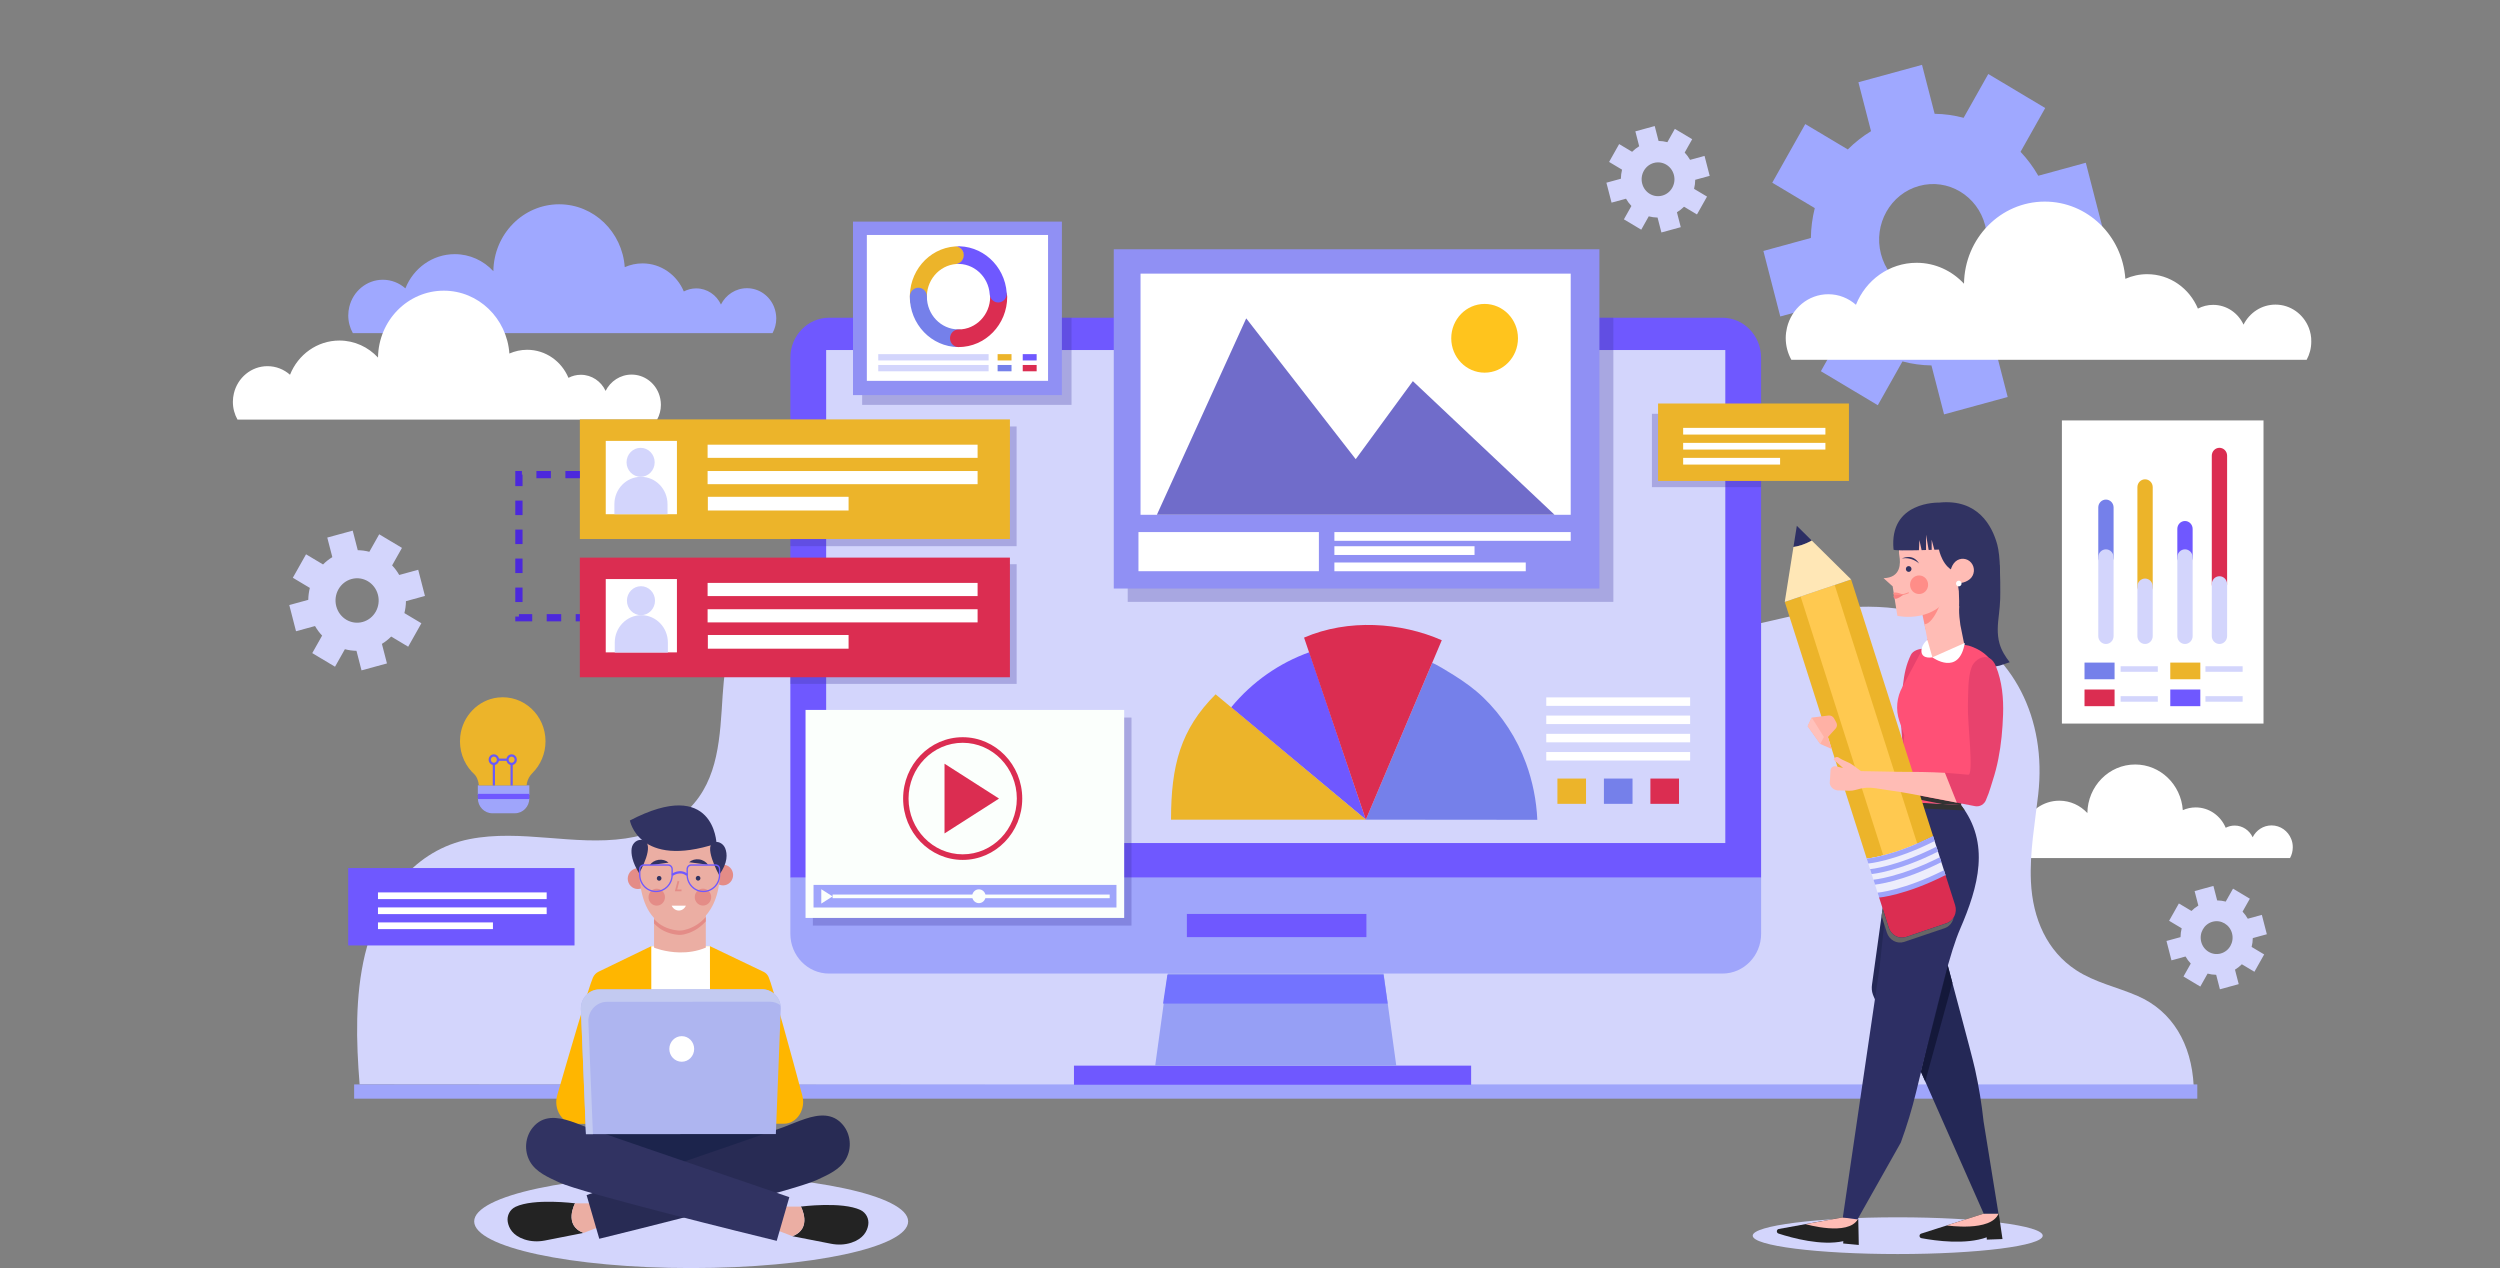 <svg width="690" height="350" viewBox="0 0 690 350" fill="none" xmlns="http://www.w3.org/2000/svg">
<rect x="0" y="0" width="690" height="350" fill="#808080" stroke="none"/>
<g clip-path="url(#clip0_1998_8699)">
<path d="M567.226 66.591L580.341 63.002L575.682 44.919L562.566 48.508C561.179 46.086 559.53 43.874 557.67 41.905L564.477 29.815L548.766 20.424L541.958 32.515C539.371 31.827 536.69 31.444 533.959 31.409L530.475 17.898L512.92 22.698L516.404 36.208C514.053 37.637 511.905 39.335 509.994 41.252L498.256 34.24L489.141 50.424L500.878 57.436C500.21 60.102 499.838 62.863 499.804 65.676L486.697 69.265L491.356 87.349L504.472 83.76C505.859 86.181 507.508 88.394 509.368 90.362L502.561 102.453L518.272 111.843L525.08 99.752C527.667 100.441 530.348 100.824 533.079 100.859L536.563 114.369L554.118 109.569L550.634 96.059C552.985 94.631 555.133 92.932 557.044 91.016L568.782 98.028L577.897 81.843L566.16 74.831C566.828 72.166 567.192 69.396 567.226 66.591ZM537.341 80.946C529.401 83.115 521.249 78.246 519.135 70.067C517.029 61.887 521.756 53.49 529.697 51.312C537.637 49.135 545.789 54.013 547.903 62.192C550.009 70.38 545.282 78.777 537.341 80.946Z" fill="#9FA8FF"/>
<path d="M112.043 165.921L117.286 164.484L115.425 157.254L110.182 158.692C109.633 157.725 108.973 156.836 108.22 156.052L110.943 151.218L104.66 147.464L101.937 152.298C100.906 152.019 99.832 151.871 98.741 151.854L97.346 146.453L90.327 148.369L91.722 153.77C90.784 154.336 89.921 155.016 89.16 155.791L84.467 152.986L80.822 159.458L85.515 162.263C85.245 163.326 85.101 164.432 85.084 165.556L79.841 166.993L81.702 174.223L86.945 172.785C87.494 173.752 88.154 174.641 88.906 175.425L86.183 180.259L92.466 184.013L95.189 179.179C96.221 179.458 97.295 179.606 98.386 179.623L99.781 185.024L106.8 183.108L105.405 177.707C106.343 177.141 107.206 176.461 107.967 175.686L112.66 178.491L116.305 172.019L111.611 169.214C111.882 168.151 112.026 167.045 112.043 165.921ZM100.086 171.662C96.906 172.533 93.65 170.582 92.805 167.306C91.959 164.031 93.853 160.678 97.033 159.807C100.212 158.935 103.468 160.887 104.314 164.162C105.159 167.437 103.265 170.799 100.086 171.662Z" fill="#D3D5FC"/>
<path d="M467.882 49.623L471.873 48.535L470.453 43.029L466.461 44.118C466.038 43.378 465.539 42.707 464.973 42.106L467.045 38.421L462.258 35.564L460.195 39.24C459.409 39.031 458.588 38.918 457.76 38.901L456.703 34.789L451.358 36.252L452.415 40.364C451.697 40.799 451.045 41.313 450.462 41.897L446.885 39.763L444.111 44.693L447.688 46.827C447.485 47.637 447.375 48.482 447.359 49.336L443.367 50.425L444.788 55.93L448.779 54.841C449.202 55.581 449.701 56.252 450.267 56.853L448.196 60.538L452.982 63.395L455.054 59.71C455.84 59.919 456.66 60.032 457.489 60.05L458.546 64.161L463.891 62.698L462.833 58.587C463.552 58.151 464.203 57.637 464.787 57.053L468.364 59.188L471.138 54.257L467.561 52.123C467.763 51.313 467.873 50.477 467.882 49.623ZM458.783 53.987C456.364 54.649 453.887 53.169 453.244 50.677C452.601 48.186 454.039 45.634 456.457 44.972C458.876 44.31 461.354 45.791 461.996 48.282C462.647 50.773 461.201 53.334 458.783 53.987Z" fill="#D3D5FC"/>
<path d="M213.645 84.727C212.444 81.687 209.543 79.544 206.161 79.544C203.032 79.544 200.326 81.374 198.981 84.048C197.764 81.417 195.168 79.597 192.149 79.597C190.923 79.597 189.764 79.902 188.732 80.442C186.83 75.886 182.449 72.698 177.333 72.698C175.591 72.698 173.934 73.072 172.429 73.734C171.744 64.04 163.913 56.383 154.324 56.383C144.371 56.383 136.295 64.632 136.168 74.849C133.488 71.957 129.708 70.146 125.522 70.146C119.357 70.146 114.081 74.048 111.891 79.588C110.216 78.116 108.051 77.21 105.675 77.21C101.176 77.21 97.413 80.415 96.399 84.727C96.221 85.476 96.12 86.252 96.12 87.062C96.12 88.839 96.585 90.511 97.388 91.948H112.288H113.971H138.764H146.434H162.231H166.653H185.993H188.031H198.313H199.125H213.213C213.873 90.746 214.253 89.353 214.253 87.872C214.236 86.757 214.025 85.694 213.645 84.727Z" fill="#9FA8FF"/>
<path d="M181.807 108.571C180.606 105.531 177.706 103.388 174.323 103.388C171.194 103.388 168.488 105.217 167.144 107.892C165.926 105.261 163.33 103.44 160.311 103.44C159.085 103.44 157.926 103.745 156.895 104.285C154.992 99.73 150.612 96.542 145.496 96.542C143.754 96.542 142.096 96.916 140.591 97.578C139.906 87.883 132.076 80.227 122.486 80.227C112.533 80.227 104.458 88.475 104.331 98.693C101.65 95.801 97.87 93.989 93.684 93.989C87.52 93.989 82.243 97.892 80.044 103.432C78.37 101.96 76.205 101.062 73.829 101.062C69.33 101.062 65.567 104.268 64.552 108.58C64.375 109.329 64.273 110.104 64.273 110.914C64.273 112.691 64.739 114.364 65.542 115.801H80.442H82.125H106.918H114.588H130.384H134.807H154.146H156.184H166.467H167.279H181.367C182.027 114.599 182.407 113.205 182.407 111.724C182.399 110.601 182.187 109.538 181.807 108.571Z" fill="white"/>
<path d="M632.381 231.575C631.51 229.362 629.404 227.812 626.944 227.812C624.677 227.812 622.707 229.144 621.735 231.087C620.847 229.179 618.961 227.855 616.771 227.855C615.874 227.855 615.037 228.082 614.293 228.465C612.915 225.164 609.727 222.846 606.014 222.846C604.746 222.846 603.545 223.117 602.454 223.604C601.955 216.557 596.273 211 589.305 211C582.075 211 576.215 216.984 576.113 224.406C574.168 222.306 571.42 220.991 568.376 220.991C563.902 220.991 560.072 223.822 558.473 227.846C557.256 226.775 555.683 226.122 553.958 226.122C550.694 226.122 547.954 228.447 547.218 231.583C547.091 232.123 547.015 232.69 547.015 233.273C547.015 234.562 547.353 235.773 547.937 236.818H558.761H559.979H577.99H583.563H595.03H598.243H612.289H613.769H621.236H621.819H632.051C632.533 235.939 632.804 234.937 632.804 233.857C632.821 233.047 632.66 232.271 632.381 231.575Z" fill="white"/>
<path d="M637.218 90.44C635.738 86.703 632.186 84.072 628.026 84.072C624.187 84.072 620.864 86.32 619.215 89.603C617.718 86.372 614.53 84.142 610.818 84.142C609.304 84.142 607.883 84.516 606.623 85.178C604.289 79.586 598.903 75.675 592.62 75.675C590.48 75.675 588.451 76.137 586.599 76.956C585.762 65.048 576.138 55.641 564.367 55.641C552.148 55.641 542.229 65.762 542.068 78.314C538.77 74.76 534.136 72.531 528.986 72.531C521.418 72.531 514.941 77.321 512.243 84.124C510.188 82.313 507.524 81.206 504.607 81.206C499.085 81.206 494.46 85.144 493.208 90.44C492.988 91.363 492.861 92.312 492.861 93.305C492.861 95.492 493.436 97.539 494.417 99.307H512.717H514.78H545.231H554.651H574.041H579.47H603.224H605.718H618.352H619.341H636.634C637.446 97.826 637.911 96.119 637.911 94.299C637.954 92.931 637.683 91.633 637.218 90.44Z" fill="white"/>
<path d="M621.768 258.914L625.65 257.852L624.271 252.503L620.39 253.566C619.984 252.852 619.494 252.198 618.944 251.615L620.956 248.043L616.314 245.265L614.301 248.836C613.54 248.636 612.745 248.523 611.934 248.514L610.902 244.516L605.71 245.935L606.741 249.934C606.048 250.352 605.414 250.857 604.847 251.423L601.372 249.35L598.674 254.132L602.141 256.205C601.947 256.989 601.837 257.808 601.828 258.644L597.947 259.707L599.325 265.055L603.207 263.993C603.613 264.707 604.103 265.36 604.653 265.944L602.64 269.515L607.283 272.294L609.295 268.714C610.056 268.923 610.851 269.027 611.663 269.045L612.695 273.043L617.887 271.623L616.855 267.625C617.549 267.207 618.183 266.702 618.749 266.135L622.216 268.209L624.914 263.426L621.447 261.353C621.65 260.569 621.76 259.751 621.768 258.914ZM612.923 263.165C610.572 263.81 608.162 262.364 607.536 259.951C606.911 257.529 608.314 255.047 610.657 254.402C613.008 253.758 615.418 255.204 616.043 257.616C616.678 260.038 615.274 262.521 612.923 263.165Z" fill="#D3D5FC"/>
<path d="M605.456 299.714C604.89 288.077 599.545 279.053 589.998 274.889C584.35 272.424 578.236 271.196 572.993 267.755C565.052 262.546 561.01 253.644 560.537 243.313C560.165 235.247 561.645 227.25 562.549 219.245C564.926 198.27 555.666 180.204 538.356 172.164C525.612 166.25 511.262 166.615 497.715 169.351C490.232 170.866 482.841 173.061 475.273 173.802C466.402 174.664 456.381 173.871 450.377 165.64C444.847 158.044 444.982 146.415 445.887 137.2C451.274 82.235 390.778 60.729 353.156 75.337C334.772 82.471 325.682 102.401 319.119 121.825C312.862 140.335 307.915 168.689 291.755 179.324C263.63 197.826 237.128 134.656 208.799 164.603C202.06 171.729 200.098 181.772 199.455 191.842C198.719 203.313 198.39 215.029 190.212 223.191C185.375 228.017 179.016 230.499 172.649 231.414C158.332 233.487 143.881 228.792 129.59 231.597C114.749 234.515 104.627 247.084 100.745 263.365C97.972 275.002 98.285 287.302 99.257 299.314L605.456 299.714Z" fill="#D3D5FC"/>
<path d="M606.454 299.297H97.743V303.234H606.454V299.297Z" fill="#9FA5FB"/>
<path d="M406.033 294.117H296.414V299.405H406.033V294.117Z" fill="#6F58FF"/>
<path d="M486.071 242.249H218.135V98.733C218.135 92.626 222.938 87.688 228.857 87.688H475.34C481.268 87.688 486.062 92.635 486.062 98.733V242.249H486.071Z" fill="#6F58FF"/>
<path d="M475.391 268.704H228.815C222.913 268.704 218.135 263.783 218.135 257.703V242.25H486.071V257.703C486.071 263.783 481.285 268.704 475.391 268.704Z" fill="#9FA5FB"/>
<path d="M476.186 96.609H228.02V232.678H476.186V96.609Z" fill="#D3D5FC"/>
<path d="M377.129 252.25H327.575V258.644H377.129V252.25Z" fill="#6F58FF"/>
<path d="M385.374 294.121H318.832L322.324 268.703H381.873L385.374 294.121Z" fill="#969FF5"/>
<path d="M322.203 269H381.857L383 277H321L322.203 269Z" fill="#7373FF"/>
<path d="M190.762 349.983C223.836 349.983 250.649 344.219 250.649 337.109C250.649 329.998 223.836 324.234 190.762 324.234C157.687 324.234 130.875 329.998 130.875 337.109C130.875 344.219 157.687 349.983 190.762 349.983Z" fill="#D3D5FC"/>
<path d="M212.114 269.612C211.818 268.993 211.353 268.506 210.778 268.236L195.937 261.136L187.844 261.102L179.752 261.145L165.165 268.209C164.522 268.523 163.998 269.072 163.668 269.769C162.611 272.042 157.013 291.153 153.799 302.268C152.666 306.179 155.228 310.195 158.839 310.195L216.367 310.151C219.936 310.151 222.481 306.223 221.432 302.346C218.439 291.197 213.145 271.798 212.114 269.612Z" fill="#FFB600"/>
<path d="M195.945 261.141L179.751 261.149L179.777 310.19L195.996 310.182L195.945 261.141Z" fill="white"/>
<path d="M212.663 310.18H163.71V329.134H212.663V310.18Z" fill="#1C244C"/>
<path d="M180.512 250.962L180.521 261.519V261.554C180.521 261.554 183.531 262.8 187.59 262.869C189.797 262.904 192.3 262.599 194.804 261.545L194.795 250.953L180.512 250.962Z" fill="#EBAEA3"/>
<path d="M194.677 253.232C194.584 253.337 194.491 253.433 194.398 253.528C194.347 253.581 194.288 253.633 194.237 253.685C194.144 253.772 194.051 253.868 193.958 253.955C193.899 254.007 193.848 254.06 193.789 254.103C193.696 254.182 193.603 254.26 193.518 254.338C193.459 254.391 193.4 254.434 193.341 254.478C193.256 254.548 193.163 254.617 193.078 254.687C193.019 254.73 192.952 254.774 192.892 254.826C192.808 254.887 192.723 254.948 192.639 255.009C192.571 255.053 192.512 255.096 192.444 255.14C192.36 255.192 192.284 255.244 192.199 255.297C192.131 255.34 192.064 255.375 191.996 255.419C191.92 255.462 191.844 255.506 191.768 255.549C191.692 255.593 191.624 255.628 191.548 255.671C191.48 255.706 191.413 255.741 191.345 255.776C191.269 255.819 191.184 255.854 191.108 255.889C191.049 255.915 190.99 255.95 190.931 255.976C190.846 256.02 190.761 256.054 190.668 256.089C190.626 256.107 190.575 256.133 190.533 256.15C190.44 256.194 190.339 256.229 190.246 256.264C190.212 256.272 190.178 256.29 190.153 256.298C190.043 256.342 189.933 256.377 189.823 256.412C189.814 256.412 189.797 256.42 189.789 256.42C189.434 256.542 189.104 256.629 188.833 256.69C188.411 256.786 187.979 256.838 187.54 256.838C187.396 256.838 187.252 256.83 187.108 256.812C186.88 256.786 186.652 256.76 186.432 256.725C186.415 256.725 186.398 256.716 186.373 256.716C186.153 256.682 185.941 256.647 185.738 256.595C185.73 256.595 185.73 256.595 185.722 256.595C184.512 256.333 183.464 255.906 182.542 255.34C182.525 255.331 182.508 255.323 182.491 255.314C182.297 255.192 182.111 255.07 181.933 254.94L181.925 254.931C181.916 254.922 181.916 254.922 181.908 254.913C181.4 254.539 180.935 254.121 180.512 253.668V254.861C180.935 255.314 181.392 255.732 181.908 256.107C181.916 256.115 181.916 256.115 181.925 256.124L181.933 256.133C182.111 256.264 182.297 256.385 182.491 256.507C182.508 256.516 182.525 256.525 182.542 256.534C183.464 257.1 184.512 257.535 185.722 257.788C185.73 257.788 185.73 257.788 185.738 257.788C185.941 257.831 186.153 257.875 186.373 257.91C186.39 257.91 186.406 257.919 186.432 257.919C186.652 257.953 186.88 257.98 187.108 258.006C187.252 258.023 187.396 258.023 187.54 258.032C187.971 258.032 188.402 257.98 188.833 257.884C189.112 257.823 189.434 257.727 189.789 257.614C189.797 257.614 189.814 257.605 189.823 257.605C189.933 257.57 190.034 257.527 190.153 257.492C190.186 257.483 190.22 257.466 190.246 257.457C190.339 257.422 190.432 257.387 190.533 257.344C190.575 257.326 190.626 257.3 190.668 257.283C190.753 257.248 190.838 257.213 190.931 257.169C190.99 257.143 191.049 257.117 191.108 257.082C191.184 257.047 191.269 257.004 191.345 256.969C191.413 256.934 191.48 256.899 191.548 256.865C191.624 256.83 191.692 256.786 191.768 256.743C191.844 256.699 191.92 256.655 191.996 256.612C192.064 256.568 192.131 256.534 192.199 256.49C192.284 256.438 192.36 256.385 192.444 256.333C192.512 256.29 192.571 256.246 192.639 256.203C192.723 256.142 192.808 256.081 192.892 256.02C192.952 255.976 193.019 255.933 193.078 255.88C193.163 255.811 193.256 255.741 193.341 255.671C193.4 255.628 193.459 255.575 193.518 255.532C193.611 255.453 193.704 255.375 193.789 255.297C193.848 255.244 193.899 255.201 193.958 255.149C194.051 255.061 194.144 254.974 194.237 254.879C194.288 254.826 194.347 254.774 194.398 254.722C194.491 254.626 194.584 254.53 194.677 254.426C194.719 254.382 194.753 254.338 194.795 254.295V253.102C194.753 253.145 194.719 253.189 194.677 253.232Z" fill="#E48C87"/>
<path d="M178.61 243.582C178.035 245.045 176.411 245.76 174.991 245.159C173.57 244.566 172.877 242.894 173.46 241.431C174.035 239.967 175.659 239.253 177.08 239.854C178.5 240.446 179.194 242.119 178.61 243.582Z" fill="#E48C87"/>
<path d="M202.135 242.582C201.56 244.045 199.937 244.76 198.516 244.159C197.096 243.566 196.402 241.894 196.986 240.431C197.561 238.967 199.184 238.253 200.605 238.854C202.026 239.438 202.711 241.11 202.135 242.582Z" fill="#E48C87"/>
<path d="M198.592 236.242C200.013 252.278 191.785 255.658 188.808 256.346C188.242 256.476 187.658 256.529 187.083 256.468C173.765 255.17 176.682 234.987 176.682 234.987C176.682 234.987 178.01 226.564 188.098 227.043C188.098 227.043 197.772 227.008 198.592 236.242Z" fill="#EBAEA3"/>
<path d="M174.331 234.191C174.145 235.663 174.458 237.902 176.403 241.029C176.403 241.029 181.147 232.789 177.418 231.866C175.946 231.5 174.534 232.641 174.331 234.191Z" fill="#313362"/>
<path d="M200.157 234.138C200.74 235.601 200.968 238.101 198.465 241.507C198.465 241.507 193.654 232.727 197.451 232.378C198.609 232.265 199.7 233.014 200.157 234.138Z" fill="#313362"/>
<path d="M187.252 243.188L186.584 245.748H188.098" stroke="#E48C87" stroke-width="0.5" stroke-miterlimit="10"/>
<path d="M196.292 247.6C196.292 248.889 195.277 249.943 194.026 249.943C192.774 249.943 191.751 248.898 191.751 247.609C191.751 246.32 192.766 245.266 194.017 245.266C195.269 245.266 196.292 246.311 196.292 247.6Z" fill="#E48C87"/>
<path d="M183.532 247.616C183.532 248.905 182.517 249.959 181.265 249.959C180.014 249.959 178.991 248.914 178.991 247.624C178.991 246.335 180.005 245.281 181.257 245.281C182.509 245.281 183.523 246.327 183.532 247.616Z" fill="#E48C87"/>
<path d="M182.568 242.42C182.568 242.786 182.28 243.082 181.925 243.082C181.57 243.082 181.282 242.786 181.282 242.42C181.282 242.054 181.57 241.758 181.925 241.758C182.28 241.758 182.568 242.054 182.568 242.42Z" fill="#313362"/>
<path d="M193.316 242.396C193.316 242.762 193.028 243.058 192.673 243.058C192.318 243.058 192.03 242.762 192.03 242.396C192.03 242.031 192.318 241.734 192.673 241.734C193.028 241.734 193.316 242.031 193.316 242.396Z" fill="#313362"/>
<path d="M179.312 238.801L184.529 238.086C183.81 237.459 182.83 237.163 181.773 237.311C180.724 237.45 179.845 238.017 179.312 238.801Z" fill="#313362"/>
<path d="M195.43 238.68L190.204 237.974C190.923 237.347 191.904 237.051 192.961 237.19C194.018 237.33 194.897 237.904 195.43 238.68Z" fill="#313362"/>
<path d="M173.849 226.454C173.849 226.454 176.285 239.86 197.755 232.822C197.755 232.822 197.222 214.242 173.849 226.454Z" fill="#313362"/>
<path d="M189.307 249.97C188.944 250.771 188.199 251.32 187.337 251.311C186.483 251.302 185.739 250.754 185.384 249.961L189.307 249.97Z" fill="white"/>
<path d="M194.136 246.23C191.574 246.23 189.485 244.096 189.477 241.465V239.871C189.477 239.148 190.052 238.556 190.753 238.556L197.502 238.547C198.212 238.547 198.787 239.139 198.787 239.862V241.456C198.787 244.087 196.707 246.23 194.136 246.23ZM190.762 238.939C190.255 238.939 189.849 239.357 189.849 239.88V241.474C189.849 243.895 191.777 245.864 194.136 245.864C196.495 245.864 198.423 243.887 198.415 241.465V239.871C198.415 239.357 198.009 238.939 197.502 238.939H190.762Z" fill="#6F58FF"/>
<path d="M181.046 246.23C178.483 246.23 176.395 244.096 176.386 241.465V239.871C176.386 239.148 176.961 238.556 177.663 238.556L184.411 238.547C185.122 238.547 185.688 239.139 185.697 239.862V241.456C185.697 244.087 183.608 246.23 181.046 246.23ZM177.672 238.939C177.164 238.939 176.758 239.357 176.758 239.88V241.474C176.758 243.895 178.686 245.864 181.046 245.864C183.405 245.864 185.333 243.887 185.324 241.465V239.871C185.324 239.357 184.91 238.939 184.411 238.939H177.672Z" fill="#6F58FF"/>
<path d="M185.671 241.746L185.308 241.232C185.333 241.215 187.743 239.447 189.84 241.241L189.443 241.729C187.718 240.248 185.688 241.729 185.671 241.746Z" fill="#6F58FF"/>
<path d="M142.265 333.087C147.373 330.657 158.713 332.112 158.713 332.112C158.713 332.112 155.415 338.165 161.055 340.282L150.4 342.381C148.523 342.747 146.578 342.686 144.76 342.085C141.462 340.996 140.413 338.888 140.134 337.225C139.847 335.517 140.735 333.819 142.265 333.087Z" fill="#232323"/>
<path d="M158.713 332.117H164.04L165.875 338.432L161.055 340.296C155.415 338.171 158.713 332.117 158.713 332.117Z" fill="#EBAEA3"/>
<path d="M222.194 308.817C225.94 307.571 229.83 307.101 232.637 310.463C234.819 313.067 235.157 316.9 233.491 319.879C231.808 322.893 228.384 324.278 225.475 325.663C219.395 328.564 171.794 340.34 165.402 341.9L161.901 329.844C164.818 328.825 167.752 327.832 170.678 326.822C175.701 325.097 180.733 323.381 185.756 321.656C191.337 319.74 196.91 317.823 202.482 315.898C207.065 314.313 211.64 312.728 216.207 311.108C218.016 310.454 220.08 309.513 222.194 308.817Z" fill="#282B54"/>
<path d="M237.491 333.963C232.375 331.541 221.043 333.014 221.043 333.014C221.043 333.014 224.35 339.067 218.709 341.193L229.373 343.275C231.25 343.641 233.195 343.58 235.013 342.97C238.311 341.872 239.351 339.764 239.63 338.101C239.918 336.393 239.03 334.695 237.491 333.963Z" fill="#232323"/>
<path d="M221.043 333.016H215.716L213.889 339.331L218.709 341.186C224.358 339.07 221.043 333.016 221.043 333.016Z" fill="#EBAEA3"/>
<path d="M157.537 309.47C153.783 308.233 149.901 307.772 147.094 311.134C144.92 313.738 144.582 317.571 146.248 320.55C147.939 323.564 151.356 324.94 154.273 326.325C160.362 329.217 207.97 340.924 214.372 342.475L217.856 330.41C214.93 329.391 212.004 328.407 209.069 327.405C204.038 325.689 199.007 323.973 193.984 322.257C188.402 320.35 182.821 318.442 177.249 316.526C172.665 314.949 168.091 313.372 163.516 311.752C161.715 311.108 159.643 310.167 157.537 309.47Z" fill="#313362"/>
<path d="M210.372 273.047L165.444 273.082C162.611 273.082 160.319 275.451 160.319 278.369L161.723 313.029L214.135 312.994L215.496 278.326C215.505 275.407 213.204 273.038 210.372 273.047Z" fill="#AEB5F0"/>
<path d="M167.515 276.506L212.443 276.471C213.56 276.471 214.583 276.837 215.428 277.464C215.031 274.955 212.917 273.039 210.372 273.039L165.444 273.074C162.611 273.074 160.319 275.443 160.319 278.361L161.723 313.021H163.651L162.382 281.793C162.391 278.875 164.691 276.515 167.515 276.506Z" fill="#C3CAF1"/>
<path d="M191.59 289.504C191.59 291.456 190.06 293.041 188.165 293.041C186.271 293.041 184.732 291.464 184.732 289.513C184.732 287.562 186.263 285.977 188.157 285.977C190.06 285.968 191.59 287.553 191.59 289.504Z" fill="white"/>
<path opacity="0.29" d="M312.295 198.047H224.35V255.459H312.295V198.047Z" fill="#4139A1"/>
<path d="M310.274 195.938H222.329V253.349H310.274V195.938Z" fill="#FBFFFC"/>
<path d="M265.701 237.336C256.636 237.336 249.262 229.74 249.262 220.402C249.262 211.064 256.636 203.469 265.701 203.469C274.766 203.469 282.14 211.064 282.14 220.402C282.14 229.74 274.766 237.336 265.701 237.336ZM265.701 205.011C257.465 205.011 250.759 211.918 250.759 220.402C250.759 228.886 257.465 235.794 265.701 235.794C273.946 235.794 280.643 228.886 280.643 220.402C280.643 211.918 273.938 205.011 265.701 205.011Z" fill="#DB2D51"/>
<path d="M275.73 220.407L260.687 210.781V230.032L275.73 220.407Z" fill="#DB2D51"/>
<path d="M308.143 244.234H224.536V250.471H308.143V244.234Z" fill="#9FA5FB"/>
<path d="M229.787 247.408L226.675 245.422V249.394L229.787 247.408Z" fill="#FBFFFC"/>
<path d="M272.026 247.361C272.026 248.415 271.198 249.268 270.174 249.268C269.151 249.268 268.323 248.415 268.323 247.361C268.323 246.307 269.151 245.453 270.174 245.453C271.198 245.453 272.026 246.307 272.026 247.361Z" fill="#FBFFFC"/>
<path d="M229.787 247.398H306.274" stroke="#FBFFFC" stroke-miterlimit="10"/>
<path opacity="0.29" d="M280.584 117.703H218.126V150.743H280.584V117.703Z" fill="#4139A1"/>
<path opacity="0.29" d="M280.593 155.719H218.135V188.758H280.593V155.719Z" fill="#4139A1"/>
<path d="M160.038 186.922L278.738 186.922V153.9H160.038V186.922Z" fill="#DB2D51"/>
<path d="M195.299 164.516H269.816V160.883H195.299V164.516Z" fill="white"/>
<path d="M195.299 171.781H269.816V168.149H195.299V171.781Z" fill="white"/>
<path d="M195.368 179.039H234.208V175.259H195.368V179.039Z" fill="white"/>
<path d="M167.187 180.055H186.831V159.82H167.187V180.055Z" fill="white"/>
<path d="M180.784 165.787C180.784 167.991 179.05 169.785 176.911 169.785C174.772 169.785 173.03 168 173.03 165.787C173.03 163.583 174.763 161.789 176.911 161.789C179.05 161.798 180.784 163.583 180.784 165.787Z" fill="#D3D5FC"/>
<path d="M184.344 180.102H169.672V177.341C169.672 173.169 172.953 169.789 177.004 169.789C181.054 169.789 184.335 173.169 184.335 177.341V180.102H184.344Z" fill="#D3D5FC"/>
<path d="M160.038 148.773L278.738 148.773V115.751L160.038 115.751V148.773Z" fill="#ECB42A"/>
<path d="M195.299 126.367L269.816 126.367V122.735L195.299 122.735V126.367Z" fill="white"/>
<path d="M195.299 133.633H269.816V130H195.299V133.633Z" fill="white"/>
<path d="M195.368 140.898H234.208V137.118H195.368V140.898Z" fill="white"/>
<path d="M167.187 141.922H186.831V121.687H167.187V141.922Z" fill="white"/>
<path d="M180.691 127.6C180.691 129.804 178.957 131.598 176.809 131.598C174.67 131.598 172.928 129.812 172.928 127.6C172.928 125.396 174.662 123.602 176.809 123.602C178.949 123.602 180.691 125.396 180.691 127.6Z" fill="#D3D5FC"/>
<path d="M184.242 141.915H169.571V139.154C169.571 134.981 172.852 131.602 176.902 131.602C180.953 131.602 184.234 134.981 184.234 139.154V141.915H184.242Z" fill="#D3D5FC"/>
<path d="M160.049 130.992H143.221V170.495H160.049" stroke="#4C28DC" stroke-width="2" stroke-miterlimit="10" stroke-dasharray="4 4"/>
<path opacity="0.29" d="M486.062 114.211H455.933V134.455H486.062V114.211Z" fill="#4139A1"/>
<path d="M510.306 111.367H457.624V132.734H510.306V111.367Z" fill="#ECB42A"/>
<path d="M503.812 118.094H464.55V119.94H503.812V118.094Z" fill="white"/>
<path d="M503.812 122.234H464.55V124.081H503.812V122.234Z" fill="white"/>
<path d="M491.305 126.375H464.55V128.222H491.305V126.375Z" fill="white"/>
<path d="M158.569 239.578H96.103V260.945H158.569V239.578Z" fill="#6F58FF"/>
<path d="M150.882 246.305H104.322V248.151H150.882V246.305Z" fill="white"/>
<path d="M150.882 250.445H104.322V252.292H150.882V250.445Z" fill="white"/>
<path d="M136.05 254.586H104.322V256.433H136.05V254.586Z" fill="white"/>
<path opacity="0.29" d="M445.287 87.695H311.247V166.117H445.287V87.695Z" fill="#4139A1"/>
<path d="M441.439 68.797H307.399V162.436H441.439V68.797Z" fill="#9090F4"/>
<path d="M433.515 75.523H314.79V142.082H433.515V75.523Z" fill="white"/>
<path d="M364.014 146.852H314.215V157.653H364.014V146.852Z" fill="white"/>
<path d="M433.515 146.852H368.292V149.264H433.515V146.852Z" fill="white"/>
<path d="M421.11 155.25H368.292V157.663H421.11V155.25Z" fill="white"/>
<path d="M406.971 150.758H368.292V153.171H406.971V150.758Z" fill="white"/>
<path d="M319.297 142.074L343.956 87.867L374.178 126.734L389.949 105.193L429.051 142.074H319.297Z" fill="#706CCA"/>
<path d="M409.753 102.855C414.839 102.855 418.962 98.608 418.962 93.369C418.962 88.13 414.839 83.883 409.753 83.883C404.667 83.883 400.544 88.13 400.544 93.369C400.544 98.608 404.667 102.855 409.753 102.855Z" fill="#FFC41D"/>
<path d="M146.096 216.758H131.881V219.432H146.096V216.758Z" fill="#9FA5FB"/>
<path d="M142.105 224.463H135.881C133.674 224.463 131.89 222.616 131.89 220.352H146.105C146.096 222.625 144.312 224.463 142.105 224.463Z" fill="#9FA5FB"/>
<path d="M137.412 192.522C131.991 193.14 127.628 197.635 127.028 203.219C126.622 207.017 127.915 210.518 130.224 213.009C130.511 213.314 130.841 213.576 131.112 213.898C131.585 214.455 131.848 215.178 132.025 215.884C132.034 215.928 132.194 216.764 132.169 216.764H138.756H145.344C145.344 216.764 145.352 216.529 145.428 216.137C145.648 215.074 146.189 214.116 146.95 213.358C149.174 211.145 150.561 208.044 150.561 204.604C150.561 197.426 144.532 191.712 137.412 192.522Z" fill="#ECB42A"/>
<path d="M146.096 219.102H131.881V220.539H146.096V219.102Z" fill="#6F58FF"/>
<path d="M136.304 211.157C135.509 211.157 134.866 210.495 134.866 209.676C134.866 208.857 135.509 208.195 136.304 208.195C137.099 208.195 137.742 208.857 137.742 209.676C137.742 210.495 137.099 211.157 136.304 211.157ZM136.304 208.822C135.847 208.822 135.475 209.206 135.475 209.676C135.475 210.146 135.847 210.53 136.304 210.53C136.761 210.53 137.133 210.146 137.133 209.676C137.141 209.206 136.769 208.822 136.304 208.822Z" fill="#6959FA"/>
<path d="M141.209 211.157C140.414 211.157 139.771 210.495 139.771 209.676C139.771 208.857 140.414 208.195 141.209 208.195C142.003 208.195 142.646 208.857 142.646 209.676C142.646 210.495 142.003 211.157 141.209 211.157ZM141.209 208.822C140.752 208.822 140.38 209.206 140.38 209.676C140.38 210.146 140.752 210.53 141.209 210.53C141.665 210.53 142.037 210.146 142.037 209.676C142.046 209.206 141.665 208.822 141.209 208.822Z" fill="#6959FA"/>
<path d="M136.608 210.844H136V216.767H136.608V210.844Z" fill="#6959FA"/>
<path d="M141.513 210.844H140.904V216.767H141.513V210.844Z" fill="#6959FA"/>
<path d="M140.075 209.367H137.445V209.994H140.075V209.367Z" fill="#6959FA"/>
<path d="M374.668 223.891H374.66V223.899H374.668V223.891Z" fill="url(#paint0_linear_1998_8699)"/>
<path d="M361.375 180.016C353.122 182.969 345.621 188.151 339.803 195.216L376.96 226.208L361.375 180.016Z" fill="#6F58FF"/>
<path d="M376.968 226.219L339.812 195.227C336.996 198.641 334.569 202.5 332.649 206.759L376.968 226.236C376.968 226.228 376.968 226.228 376.968 226.219Z" fill="url(#paint1_linear_1998_8699)"/>
<path d="M376.968 226.214L339.811 195.222L335.507 191.633C325.833 201.302 323.203 211.249 323.203 226.232H376.977C376.968 226.223 376.968 226.223 376.968 226.214Z" fill="#ECB42A"/>
<path d="M376.968 226.222C376.968 226.222 395.259 183.035 395.259 183.026C395.411 182.669 400.908 186.127 401.314 186.379C404.197 188.2 406.903 190.116 409.381 192.503C414.582 197.512 418.658 203.766 421.169 210.63C423.004 215.639 424.061 220.917 424.298 226.266L376.968 226.222Z" fill="#7580EA"/>
<path d="M376.968 226.223L397.931 176.702C386.684 171.755 372.097 170.718 359.92 175.979L376.968 226.223Z" fill="#DB2D51"/>
<path d="M437.743 214.883H429.845V221.86H437.743V214.883Z" fill="#ECB42A"/>
<path d="M450.58 214.883H442.682V221.86H450.58V214.883Z" fill="#7580EA"/>
<path d="M463.408 214.883H455.51V221.86H463.408V214.883Z" fill="#DB2D51"/>
<path d="M466.478 192.477H426.767V194.82H466.478V192.477Z" fill="white"/>
<path d="M466.478 197.5H426.767V199.843H466.478V197.5Z" fill="white"/>
<path d="M466.478 202.539H426.767V204.882H466.478V202.539Z" fill="white"/>
<path d="M466.478 207.562H426.767V209.906H466.478V207.562Z" fill="white"/>
<path d="M624.728 116.039H569.086V199.705H624.728V116.039Z" fill="white"/>
<path d="M592.036 164.039C590.869 164.039 589.922 163.064 589.922 161.862V134.467C589.922 133.265 590.869 132.289 592.036 132.289C593.203 132.289 594.15 133.265 594.15 134.467V161.862C594.15 163.064 593.203 164.039 592.036 164.039Z" fill="#ECB42A"/>
<path d="M592.036 177.737C590.869 177.737 589.922 176.761 589.922 175.559V161.857C589.922 160.655 590.869 159.68 592.036 159.68C593.203 159.68 594.15 160.655 594.15 161.857V175.559C594.15 176.761 593.203 177.737 592.036 177.737Z" fill="#D3D5FC"/>
<path d="M612.568 163.401C611.401 163.401 610.454 162.426 610.454 161.224V125.771C610.454 124.569 611.401 123.594 612.568 123.594C613.735 123.594 614.682 124.569 614.682 125.771V161.224C614.682 162.426 613.735 163.401 612.568 163.401Z" fill="#DB2D51"/>
<path d="M612.568 177.741C611.401 177.741 610.454 176.765 610.454 175.563V161.217C610.454 160.015 611.401 159.039 612.568 159.039C613.735 159.039 614.682 160.015 614.682 161.217V175.563C614.682 176.765 613.735 177.741 612.568 177.741Z" fill="#D3D5FC"/>
<path d="M603.054 155.983C601.888 155.983 600.94 155.007 600.94 153.805V145.975C600.94 144.772 601.888 143.797 603.054 143.797C604.221 143.797 605.169 144.772 605.169 145.975V153.805C605.169 155.007 604.221 155.983 603.054 155.983Z" fill="#6F58FF"/>
<path d="M603.054 177.74C601.888 177.74 600.94 176.765 600.94 175.563V153.795C600.94 152.593 601.888 151.617 603.054 151.617C604.221 151.617 605.169 152.593 605.169 153.795V175.563C605.169 176.765 604.221 177.74 603.054 177.74Z" fill="#D3D5FC"/>
<path d="M581.237 155.975C580.07 155.975 579.123 154.999 579.123 153.797V140.06C579.123 138.858 580.07 137.883 581.237 137.883C582.404 137.883 583.351 138.858 583.351 140.06V153.797C583.351 154.999 582.404 155.975 581.237 155.975Z" fill="#7580EA"/>
<path d="M581.237 177.74C580.07 177.74 579.123 176.765 579.123 175.563V153.795C579.123 152.593 580.07 151.617 581.237 151.617C582.404 151.617 583.351 152.593 583.351 153.795V175.563C583.351 176.765 582.404 177.74 581.237 177.74Z" fill="#D3D5FC"/>
<path d="M583.622 182.875H575.326V187.474H583.622V182.875Z" fill="#7580EA"/>
<path d="M583.622 190.305H575.326V194.904H583.622V190.305Z" fill="#DB2D51"/>
<path d="M607.291 182.875H598.995V187.474H607.291V182.875Z" fill="#ECB42A"/>
<path d="M607.291 190.305H598.995V194.904H607.291V190.305Z" fill="#6F58FF"/>
<path d="M595.554 183.883H585.288V185.416H595.554V183.883Z" fill="#D3D5FC"/>
<path d="M595.554 192.141H585.288V193.674H595.554V192.141Z" fill="#D3D5FC"/>
<path d="M618.969 183.883H608.703V185.416H618.969V183.883Z" fill="#D3D5FC"/>
<path d="M618.969 192.141H608.703V193.674H618.969V192.141Z" fill="#D3D5FC"/>
<path opacity="0.29" d="M295.746 87.688H237.956V111.746H295.746V87.688Z" fill="#4139A1"/>
<path d="M293.082 61.164H235.428V109.047H293.082V61.164Z" fill="#9090F4"/>
<path d="M289.26 64.852H239.25V105.112H289.26V64.852Z" fill="white"/>
<path d="M263.612 68.014C264.906 67.918 266.031 68.929 266.124 70.27C266.217 71.612 265.236 72.77 263.942 72.866C259.139 73.214 255.502 77.526 255.841 82.483C255.934 83.824 254.953 84.982 253.659 85.078C252.365 85.174 251.241 84.164 251.148 82.822C250.632 75.183 256.221 68.537 263.612 68.014Z" fill="#ECB42A"/>
<path d="M251.114 81.828C251.122 80.486 252.179 79.406 253.481 79.406C254.784 79.415 255.832 80.513 255.824 81.854C255.799 86.828 259.688 90.887 264.5 90.922C265.802 90.93 266.851 92.028 266.842 93.369C266.834 94.711 265.777 95.791 264.475 95.791C257.067 95.739 251.071 89.476 251.114 81.828Z" fill="#7580EA"/>
<path d="M264.559 95.791C263.257 95.791 262.208 94.702 262.208 93.36C262.208 92.019 263.265 90.93 264.559 90.93C269.371 90.93 273.286 86.888 273.286 81.915C273.286 80.573 274.343 79.484 275.637 79.484C276.939 79.484 277.988 80.573 277.988 81.915C277.988 89.563 271.967 95.791 264.559 95.791Z" fill="#DB2D51"/>
<path d="M263.52 68.003C270.91 67.471 277.337 73.255 277.853 80.886C277.946 82.227 276.965 83.386 275.671 83.481C274.377 83.577 273.253 82.567 273.16 81.225C272.83 76.269 268.652 72.515 263.849 72.855C263.934 72.846 264.018 72.828 264.103 72.811C264.306 72.759 264.5 72.689 264.686 72.593C264.94 72.463 265.168 72.297 265.363 72.079C265.6 71.818 265.769 71.504 265.87 71.165C266.023 70.659 266.031 70.145 265.87 69.64C265.786 69.362 265.642 69.1 265.464 68.874C265.211 68.56 264.864 68.325 264.5 68.168C264.441 68.142 264.374 68.116 264.314 68.098C264.314 68.098 263.993 67.994 263.697 68.003" fill="#6F58FF"/>
<path d="M272.855 97.742H242.396V99.484H272.855V97.742Z" fill="#D3D5FC"/>
<path d="M279.18 97.742H275.341V99.484H279.18V97.742Z" fill="#ECB42A"/>
<path d="M286.115 97.742H282.275V99.484H286.115V97.742Z" fill="#6F58FF"/>
<path d="M279.18 100.734H275.341V102.477H279.18V100.734Z" fill="#7580EA"/>
<path d="M286.115 100.734H282.275V102.477H286.115V100.734Z" fill="#DB2D51"/>
<path d="M272.855 100.734H242.396V102.477H272.855V100.734Z" fill="#D3D5FC"/>
<path d="M523.769 346.116C545.873 346.116 563.792 343.846 563.792 341.046C563.792 338.246 545.873 335.977 523.769 335.977C501.664 335.977 483.745 338.246 483.745 341.046C483.745 343.846 501.664 346.116 523.769 346.116Z" fill="#D3D5FC"/>
<path d="M540.808 164.136C540.681 164.485 540.656 172.629 540.647 173.004C540.639 174.415 540.63 175.817 540.622 177.228C540.613 178.343 540.605 179.476 540.918 180.547C541.324 181.958 542.237 182.829 543.531 183.361C546.076 184.415 549.264 184.319 551.903 183.709C552.165 183.648 554.668 182.751 554.693 182.777C553.484 181.27 552.385 179.484 551.86 177.594C551.116 174.955 551.378 172.237 551.708 169.554C551.877 168.152 551.996 166.741 552.055 165.33C552.105 163.962 552.105 157.185 551.843 155.844C551.167 156.105 549.679 159.406 549.129 159.929C548.452 160.582 548.182 161.183 547.505 161.837C546.144 163.143 544.453 162.281 543.083 163.579C542.499 164.136 542.567 164.171 541.958 164.702C541.442 165.147 541.062 163.457 540.808 164.136Z" fill="#313362"/>
<path d="M512.97 340.707L512.903 337.467L512.877 336.265L512.133 337.188L508.734 335.969L490.933 339.2C490.291 339.314 490.223 340.246 490.849 340.455C494.739 341.726 502.747 343.887 508.759 342.563L508.708 343.199L513.021 343.608L512.97 340.707Z" fill="#232323"/>
<path d="M508.742 335.977L498.341 337.867C498.341 337.867 510.112 341.281 512.759 336.499" fill="#FFBCB5"/>
<path d="M517.122 274.997C517.046 274.823 516.978 274.64 516.911 274.466C516.598 273.604 516.539 272.663 516.674 271.748L523.718 221.192L530.813 220.773L528.411 265.572C528.716 265.912 529.029 266.287 529.341 266.687L519.093 279.492L517.122 274.997Z" fill="#242856"/>
<path d="M552.266 339.121L551.86 336.272C551.827 336.028 551.784 335.793 551.725 335.549L551.564 334.844L551.015 335.732L547.497 334.966L530.238 340.48C529.612 340.68 529.663 341.612 530.305 341.734C534.322 342.483 542.533 343.589 548.334 341.499L548.36 342.135L552.689 341.978L552.266 339.121Z" fill="#232323"/>
<path d="M547.497 334.969L537.307 338.218C537.307 338.218 549.535 340.056 551.581 334.969" fill="#FFBCB5"/>
<path d="M530.179 295.801L537.045 264.32C537.992 268.275 544.089 290.522 545.104 295.086C546.161 299.86 546.947 304.685 547.472 309.555L551.581 334.955H547.497L530.179 295.801Z" fill="#242856"/>
<path d="M518.754 267.109L523.718 221.195L541.214 222.171C549.366 232.711 546.059 244.688 541.002 256.369C538.288 262.641 535.548 273.729 528.859 301.359C527.709 306.107 526.289 310.784 524.614 315.366L512.666 336.559L508.615 336.028L518.754 267.109Z" fill="#2D2F64"/>
<path d="M523.718 221.195L523.49 222.816L542.288 223.687L541.214 222.171L523.718 221.195Z" fill="#333333"/>
<path d="M537.595 266.547L530.179 295.797L531.371 298.498L538.855 271.242L537.595 266.547Z" fill="#14183A"/>
<path d="M522.585 208.14C524.056 208.427 525.375 207.156 525.181 205.631C524.479 200.056 524.589 194.307 525.189 189.281C525.595 185.902 526.069 183.506 527.405 180.736C528.513 178.445 534.533 177.923 535.954 182.609C537.265 186.938 535.185 188.219 534.635 192.679C534.136 196.764 533.417 200.823 532.267 204.769C531.692 206.737 531.016 208.68 530.212 210.561C529.95 211.18 529.696 211.816 529.434 212.46C529.02 213.48 528.58 214.499 528.047 215.431C528.039 215.439 528.039 215.448 528.03 215.466L527.929 215.675C527.354 216.912 526.001 217.539 524.724 217.164C523.084 216.685 521.443 216.215 519.811 215.736L517.249 207.234C519.033 207.504 520.809 207.8 522.585 208.14Z" fill="#E8426D"/>
<path d="M532.25 176.039L525.105 189.532C523.481 192.398 523.16 195.856 524.225 198.992L525.587 202.99L523.718 221.221L541.214 222.197C545.188 206.718 549.67 198.983 549.67 198.983C549.67 198.983 557.036 182.511 543.446 178.217L532.25 176.039Z" fill="#FF5076"/>
<path d="M543.21 213.824C544.875 213.98 542.981 199.634 543.142 194.686C543.252 191.28 543.083 186.995 544.174 184.12C545.078 181.742 549.07 179.399 550.888 183.929C552.571 188.118 553.002 192.709 552.85 197.204C552.706 201.315 552.342 205.427 551.539 209.46C551.142 211.472 550.626 213.466 549.991 215.418C549.788 216.054 549.586 216.716 549.383 217.378C549.053 218.432 548.706 219.486 548.258 220.47C548.249 220.479 548.249 220.496 548.241 220.505L548.165 220.722C547.7 222.003 546.406 222.752 545.104 222.499C543.429 222.177 541.755 221.855 540.081 221.524L536.791 213.292C538.474 213.397 541.527 213.658 543.21 213.824Z" fill="#E8426D"/>
<path d="M537.958 162.315L539.066 160.625L533.722 163.63L530.28 168.16C530.28 168.16 530.779 170.538 531.455 173.717C533.485 173.708 539.946 165.86 537.958 162.315Z" fill="#FF8D88"/>
<path d="M541.391 164.6C541.391 164.6 546.017 163.136 546.262 160.271L542.905 161.29L538.406 158.555C535.624 167.971 533.18 172.283 531.134 172.291C531.422 173.65 531.684 175.018 531.937 176.394C531.827 178.572 531.591 180.88 533.654 181.568C535.641 182.23 538.466 180.95 539.819 179.722C540.757 178.868 541.231 178.833 542.169 177.979C542.169 177.979 541.628 175.331 541.062 172.509C540.63 169.548 540.444 166.534 541.391 164.6Z" fill="#FFBCB5"/>
<path d="M519.862 159.575L522.374 161.831L523.676 169.976C523.676 169.976 535.083 172.572 539.337 161.831C539.337 161.831 546.262 161.431 547.286 155.159C548.309 148.887 542.888 139.149 531.143 143.469C531.143 143.469 525.511 145.978 524.285 150.83C524.065 151.701 524.073 152.615 524.234 153.504C524.555 155.307 524.758 159.453 519.862 159.575Z" fill="#FFBCB5"/>
<path d="M531.989 160.452C532.487 161.776 531.862 163.265 530.576 163.779C529.291 164.293 527.845 163.648 527.346 162.324C526.847 161 527.473 159.511 528.758 158.997C530.044 158.483 531.49 159.128 531.989 160.452Z" fill="#FF8D88"/>
<path d="M522.729 164.284C522.729 164.284 524.403 164.623 526.813 163.578" stroke="#FF8D88" stroke-width="0.25" stroke-miterlimit="10"/>
<path d="M522.729 164.283L525.316 164.135C525.316 164.135 523.075 163.159 522.602 163.673C522.5 163.786 522.729 164.283 522.729 164.283Z" fill="#FF8D88"/>
<path d="M522.788 164.264C522.636 164.273 522.594 164.534 522.602 164.639C522.611 164.857 522.729 165.083 522.915 165.196C523.211 165.371 523.6 165.188 523.887 165.066C524.403 164.839 524.868 164.456 525.317 164.125C525.317 164.134 522.805 164.264 522.788 164.264Z" fill="#F88080"/>
<path d="M524.911 154.153C524.911 154.153 527.904 152.559 529.671 155.538C529.671 155.538 527.786 153.647 524.911 154.153Z" fill="#313362"/>
<path d="M526.272 157.634C526.593 157.93 527.084 157.904 527.371 157.581C527.659 157.25 527.633 156.745 527.321 156.449C526.999 156.153 526.509 156.179 526.221 156.501C525.934 156.832 525.959 157.337 526.272 157.634Z" fill="#313362"/>
<path d="M535.134 138.72C545.916 137.605 549.831 145.174 551.235 150.262C552.08 153.31 552.368 160.706 551.277 163.676C548.351 171.62 540.766 167.221 540.766 167.221L540.639 163.171L539.869 157.779C536.199 156.89 535.142 151.681 535.142 151.681C535.142 151.681 534.66 151.699 533.882 151.734L533.138 148.972V151.76C532.876 151.768 532.597 151.777 532.309 151.786L531.582 147.57V151.803C531.185 151.812 530.77 151.829 530.339 151.838H530.364L529.756 149.042L529.62 151.856C526.272 151.934 522.644 151.96 522.619 151.681C521.316 138.276 535.134 138.72 535.134 138.72Z" fill="#313362"/>
<path d="M544.072 155.337C545.172 156.678 545.011 158.682 543.709 159.814C542.406 160.946 539.895 161.478 538.796 160.145C537.696 158.804 538.423 156.103 539.726 154.971C541.028 153.839 542.973 154.004 544.072 155.337Z" fill="#FFBCB5"/>
<path d="M539.912 161.343C540.064 161.752 540.512 161.953 540.901 161.787C541.299 161.63 541.493 161.169 541.333 160.768C541.18 160.359 540.732 160.158 540.343 160.324C539.954 160.489 539.76 160.933 539.912 161.343Z" fill="white"/>
<path d="M527.295 219.053C531.557 219.88 535.819 220.699 540.081 221.526C540.495 221.605 540.91 221.683 541.324 221.77C541.29 221.91 541.248 222.049 541.214 222.188L535.988 221.901C533.088 221.344 530.196 220.777 527.295 220.22C526.145 219.993 525.012 219.758 523.887 219.532L524.006 218.391C525.096 218.608 526.187 218.844 527.295 219.053Z" fill="#333333"/>
<path d="M533.333 181.421C533.333 181.421 530.644 181.97 530.348 180.028C530.052 178.085 531.954 176.578 531.954 176.578L533.333 181.421Z" fill="white"/>
<path d="M542.288 177.445L533.333 181.426C533.333 181.426 540.69 186.827 542.288 177.445Z" fill="white"/>
<path d="M492.599 166.132L515.22 236.975C515.22 236.975 522.475 236.357 533.536 230.773L510.916 159.93L492.599 166.132Z" fill="#ECB42A"/>
<path d="M506.379 161.48L496.98 164.664L520.029 236.865L529.428 233.681L506.379 161.48Z" fill="#FFC950"/>
<path d="M515.211 236.975L515.575 238.125L518.687 247.864L537.003 241.662L533.891 231.923L533.528 230.773C522.467 236.366 515.211 236.975 515.211 236.975Z" fill="#EDEDFC"/>
<path d="M515.211 236.975L515.575 238.125L515.643 238.334C515.643 238.334 522.898 237.716 533.959 232.132L533.891 231.923L533.528 230.773C522.467 236.366 515.211 236.975 515.211 236.975Z" fill="#9FA5FB"/>
<path d="M516.142 239.882L516.505 241.031L516.573 241.241C516.573 241.241 523.828 240.622 534.889 235.039L534.821 234.829L534.458 233.68C523.397 239.272 516.142 239.882 516.142 239.882Z" fill="#9FA5FB"/>
<path d="M517.072 242.796L517.435 243.946L517.503 244.155C517.503 244.155 524.759 243.536 535.819 237.953L535.752 237.744L535.388 236.594C524.327 242.177 517.072 242.796 517.072 242.796Z" fill="#9FA5FB"/>
<path d="M518.594 247.57L518.78 248.154L521.292 256.011C521.96 258.101 524.107 259.26 526.095 258.589L537.232 254.809C539.21 254.138 540.276 251.899 539.608 249.8L537.096 241.943L536.91 241.359L518.594 247.57Z" fill="#DB2D51"/>
<path d="M518.214 246.374L518.577 247.524L518.645 247.733C518.645 247.733 525.9 247.114 536.961 241.531L536.893 241.322L536.53 240.172C525.469 245.755 518.214 246.374 518.214 246.374Z" fill="#9FA5FB"/>
<path d="M500.049 149.194L495.923 145.117L494.992 150.971C496.1 150.831 497.91 150.405 500.049 149.194Z" fill="#2D2F64"/>
<path d="M510.916 159.928L500.049 149.188C497.91 150.398 496.1 150.825 494.992 150.964L492.591 166.13L510.916 159.928Z" fill="#FFE7B6"/>
<path d="M525.57 259.957L536.707 256.185C538.043 255.733 538.948 254.565 539.201 253.215C538.753 253.956 538.085 254.548 537.223 254.835L526.086 258.607C524.107 259.278 521.959 258.128 521.283 256.029L519.6 250.75L519.312 252.814L520.767 257.379C521.443 259.469 523.591 260.628 525.57 259.957Z" fill="#666666"/>
<path d="M540.081 221.529L536.791 213.297C532.521 213.062 528.259 213.018 523.972 213.018C521.773 213.001 513.621 212.827 513.621 212.827C511.888 211.555 511.127 210.815 509.74 210.257C509.105 209.996 508.099 209.525 507.499 209.098C506.966 208.724 506.239 209.038 506.103 209.682L508.7 211.964L506.678 211.503C505.96 211.337 505.266 211.877 505.224 212.635L505.004 216.198C505.207 217.487 506.45 218.271 507.71 218.166L510.416 218.245C510.983 218.262 511.549 218.184 512.09 218.027C513.088 217.731 514.137 217.478 515.169 217.417C516.826 217.321 518.475 217.696 520.107 217.931C521.629 218.149 523.151 218.375 524.673 218.619C525.544 218.759 526.415 218.907 527.286 219.072C531.557 219.882 535.819 220.701 540.081 221.529Z" fill="#FFBCB5"/>
<path d="M502.4 205.338L505.546 206.714L504.497 203.43L506.636 201.087C507.042 200.634 507.127 199.972 506.831 199.432L506.205 198.282C505.901 197.716 505.292 197.402 504.666 197.481L500.041 198.056L498.907 200.425L502.4 205.338Z" fill="#FFB1A5"/>
<path d="M502.4 205.33L503.398 203.405L500.041 198.039L498.907 200.408L502.4 205.33Z" fill="#FFC1BB"/>
</g>
<defs>
<linearGradient id="paint0_linear_1998_8699" x1="324.943" y1="223.894" x2="373.807" y2="223.894" gradientUnits="userSpaceOnUse">
<stop offset="0.005" stop-color="#FFA603"/>
<stop offset="1" stop-color="#FFDA05"/>
</linearGradient>
<linearGradient id="paint1_linear_1998_8699" x1="332.641" y1="210.728" x2="376.967" y2="210.728" gradientUnits="userSpaceOnUse">
<stop offset="0.204" stop-color="#965BFF"/>
<stop offset="1" stop-color="#97A4EA"/>
</linearGradient>
<clipPath id="clip0_1998_8699">
<rect width="690" height="350" fill="white"/>
</clipPath>
</defs>
</svg>
